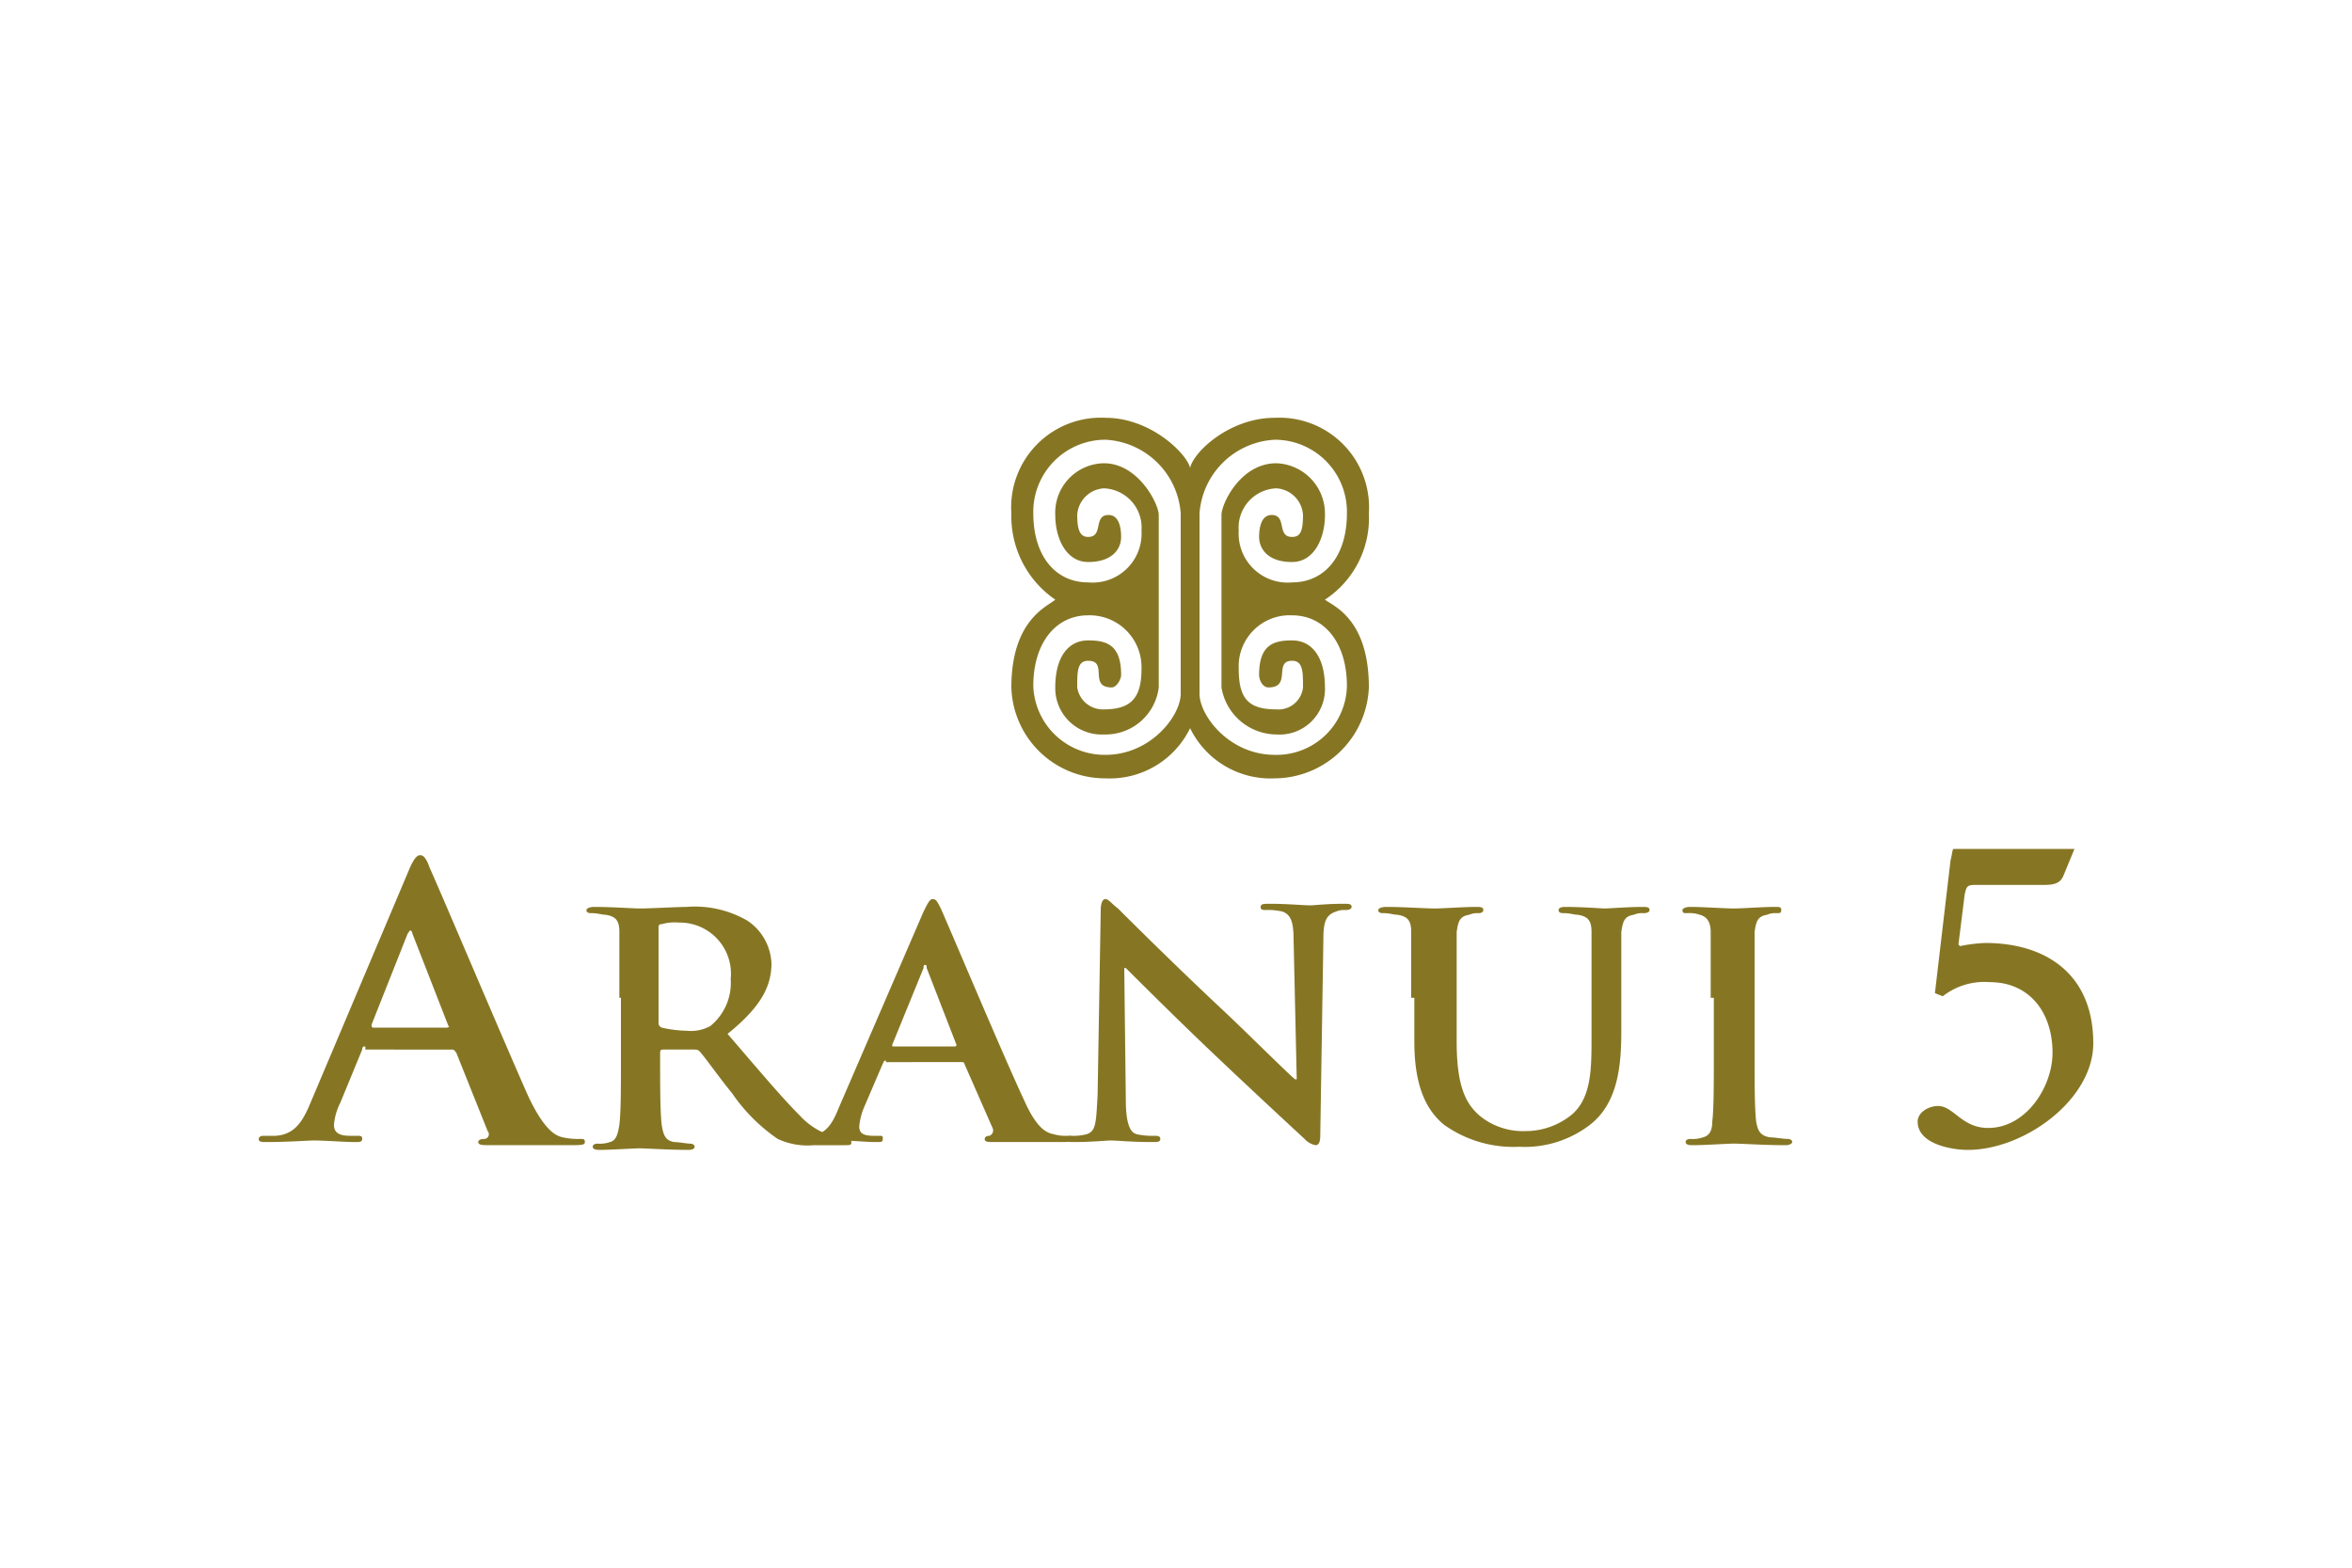 <svg class="svg-armateur" xmlns="http://www.w3.org/2000/svg" viewBox="0 0 150 100">
  <g id="Logo_Aranui" transform="translate(-0.5 0.45)">
    <rect id="Rectangle_2871" data-name="Rectangle 2871" width="150" height="100" transform="translate(0.5 -0.45)" fill="none"/>
    <path id="Tracé_631" data-name="Tracé 631" d="M81.8,47.7h0c-2.9,0-4.8-2.5-4.8-3.9V32.3a5.069,5.069,0,0,1,4.8-4.7,4.6,4.6,0,0,1,4.6,4.7c0,2.7-1.4,4.4-3.5,4.4a3.125,3.125,0,0,1-3.4-3.3,2.505,2.505,0,0,1,2.4-2.7,1.814,1.814,0,0,1,1.7,1.7c0,1.1-.2,1.4-.7,1.4-1,0-.3-1.4-1.3-1.4-.7,0-.8.9-.8,1.4,0,.7.5,1.6,2.1,1.6,1.4,0,2.1-1.5,2.1-3a3.217,3.217,0,0,0-3.1-3.3c-2.3,0-3.5,2.6-3.5,3.3v11a3.579,3.579,0,0,0,3.5,3,2.9,2.9,0,0,0,3.1-3c0-1.9-.8-3-2.1-3-1.2,0-2.1.3-2.1,2.2,0,.3.2.8.6.8,1.5,0,.3-1.7,1.5-1.7.7,0,.7.7.7,1.7a1.578,1.578,0,0,1-1.7,1.4c-1.8,0-2.4-.7-2.4-2.6a3.254,3.254,0,0,1,3.4-3.4c2.1,0,3.5,1.8,3.5,4.5a4.485,4.485,0,0,1-4.6,4.4m-6-3.9c0,1.4-1.9,3.9-4.8,3.9h0a4.55,4.55,0,0,1-4.6-4.4c0-2.7,1.4-4.5,3.5-4.5a3.31,3.31,0,0,1,3.4,3.4c0,1.8-.6,2.6-2.4,2.6h0a1.654,1.654,0,0,1-1.7-1.4c0-1,0-1.7.7-1.7,1.3,0,0,1.7,1.5,1.7.3,0,.6-.5.6-.8,0-1.9-.9-2.2-2.1-2.2-1.3,0-2.1,1.1-2.1,3a2.956,2.956,0,0,0,3.1,3,3.416,3.416,0,0,0,3.5-3v-11c0-.7-1.3-3.3-3.5-3.3a3.157,3.157,0,0,0-3.1,3.3c0,1.5.7,3,2.1,3,1.5,0,2.1-.8,2.1-1.6,0-.5-.1-1.4-.8-1.4-1,0-.3,1.4-1.3,1.4-.5,0-.7-.4-.7-1.4a1.814,1.814,0,0,1,1.7-1.7h0a2.505,2.505,0,0,1,2.4,2.7,3.125,3.125,0,0,1-3.4,3.3c-2.1,0-3.5-1.7-3.5-4.4A4.6,4.6,0,0,1,71,27.6h0a5.069,5.069,0,0,1,4.8,4.7V43.8Zm9.2-6a6.212,6.212,0,0,0,2.8-5.5,5.721,5.721,0,0,0-6-6.1c-2.9,0-5.2,2.2-5.4,3.2-.2-.9-2.5-3.2-5.4-3.2a5.721,5.721,0,0,0-6,6.1,6.442,6.442,0,0,0,2.8,5.5c-.4.4-2.8,1.2-2.8,5.6a5.978,5.978,0,0,0,6,5.8A5.7,5.7,0,0,0,76.4,46a5.7,5.7,0,0,0,5.4,3.2,6.046,6.046,0,0,0,6-5.8c0-4.4-2.3-5.2-2.8-5.6" fill="#867624"/>
    <path id="Tracé_632" data-name="Tracé 632" d="M29,65.1c.1,0,.2-.1.1-.1l-2.3-5.9a.349.349,0,0,0-.1-.2c-.1,0-.1.1-.2.2l-2.3,5.8c0,.1,0,.2.1.2Zm-5.2,1.2c-.1,0-.2,0-.2.2l-1.4,3.4a3.766,3.766,0,0,0-.4,1.4c0,.4.2.7,1,.7h.4c.3,0,.4,0,.4.2s-.2.2-.4.2c-.8,0-1.9-.1-2.7-.1-.3,0-1.7.1-3,.1-.3,0-.5,0-.5-.2,0-.1.1-.2.3-.2h.8c1.2-.1,1.7-.9,2.2-2.1L26.6,55c.3-.7.5-.9.7-.9s.4.2.6.8c.6,1.3,4.7,11,6.3,14.6,1,2.1,1.7,2.5,2.2,2.6a4.485,4.485,0,0,0,1.1.1c.2,0,.3,0,.3.2s-.2.2-1.2.2H31.8c-.5,0-.8,0-.8-.2,0-.1.1-.2.4-.2a.3.3,0,0,0,.2-.5l-2-5c-.1-.1-.1-.2-.3-.2H23.8Z" fill="#867624"/>
    <path id="Tracé_633" data-name="Tracé 633" d="M42.5,64.7c0,.2,0,.3.2.4a7.772,7.772,0,0,0,1.6.2,2.582,2.582,0,0,0,1.5-.3,3.539,3.539,0,0,0,1.3-3,3.262,3.262,0,0,0-3.3-3.6,3.11,3.11,0,0,0-1.1.1c-.2,0-.2.1-.2.3ZM40,63.2V59c0-.7-.2-1-.9-1.1-.2,0-.5-.1-.8-.1-.2,0-.4,0-.4-.2,0-.1.2-.2.5-.2,1.1,0,2.5.1,2.9.1.7,0,2.4-.1,3-.1a6.631,6.631,0,0,1,3.9.9A3.445,3.445,0,0,1,49.7,61c0,1.5-.7,2.8-2.8,4.5,1.9,2.2,3.4,4,4.6,5.2a4.632,4.632,0,0,0,2.4,1.4c.2,0,.4.1.6.1s.3.1.3.2c0,.2-.1.2-.4.2h-2a4.5,4.5,0,0,1-2.3-.4,11.105,11.105,0,0,1-2.9-2.9c-.9-1.1-1.8-2.4-2.1-2.7-.1-.1-.2-.1-.4-.1H42.8c-.1,0-.2,0-.2.2V67c0,1.9,0,3.4.1,4.3.1.6.2,1,.8,1.1.3,0,.8.1,1,.1s.3.1.3.2-.1.2-.4.2c-1.2,0-2.8-.1-3.1-.1-.4,0-1.8.1-2.6.1-.3,0-.4-.1-.4-.2s.1-.2.3-.2a1.949,1.949,0,0,0,.8-.1c.4-.1.5-.5.6-1.1.1-.8.1-2.4.1-4.2V63.2Z" fill="#867624"/>
    <path id="Tracé_634" data-name="Tracé 634" d="M61.4,66.3a.1.1,0,0,0,.1-.1l-1.9-4.9c0-.1,0-.2-.1-.2s-.1.1-.1.2l-2,4.9c0,.1,0,.1.1.1Zm-4.4.9c-.1,0-.1,0-.2.2l-1.2,2.8a4.052,4.052,0,0,0-.3,1.2c0,.4.2.6.9.6h.3c.3,0,.3,0,.3.2s-.1.2-.4.2c-.7,0-1.6-.1-2.3-.1-.2,0-1.4.1-2.5.1-.3,0-.4,0-.4-.2,0-.1.1-.2.3-.2h.7c1-.1,1.4-.8,1.8-1.8l5.4-12.5c.3-.6.4-.8.6-.8s.3.2.5.6c.5,1.1,3.9,9.2,5.3,12.2.8,1.8,1.4,2.1,1.9,2.2a2.769,2.769,0,0,0,.9.1c.2,0,.3,0,.3.2s-.2.2-1,.2h-4c-.4,0-.6,0-.6-.2,0-.1.1-.2.3-.2a.363.363,0,0,0,.2-.5L62,67.4c0-.1-.1-.1-.2-.1H57Z" fill="#867624"/>
    <path id="Tracé_635" data-name="Tracé 635" d="M72.3,69.7c0,1.6.3,2.1.7,2.2a4.485,4.485,0,0,0,1.1.1c.2,0,.4,0,.4.2s-.2.2-.5.2c-1.4,0-2.2-.1-2.7-.1-.2,0-1.2.1-2.3.1-.3,0-.5,0-.5-.2,0-.1.1-.2.3-.2a3.4,3.4,0,0,0,1-.1c.6-.2.6-.7.7-2.5l.2-11.8c0-.4.1-.7.3-.7s.4.3.8.6c.3.3,3.5,3.5,6.6,6.4,1.5,1.4,4.3,4.2,4.7,4.5h.1L83,59.5c0-1.2-.2-1.6-.7-1.8a4.1,4.1,0,0,0-1.1-.1c-.3,0-.3-.1-.3-.2,0-.2.2-.2.6-.2,1.1,0,2.1.1,2.6.1.2,0,1-.1,2.1-.1.3,0,.5,0,.5.2,0,.1-.1.2-.4.2a1.268,1.268,0,0,0-.6.1c-.6.2-.8.6-.8,1.7L84.7,72q0,.6-.3.6a1.27,1.27,0,0,1-.7-.4c-1.3-1.2-4.1-3.8-6.3-5.9-2.3-2.2-4.7-4.6-5.1-5h-.1Z" fill="#867624"/>
    <path id="Tracé_636" data-name="Tracé 636" d="M90.5,63.2V59c0-.7-.2-1-.9-1.1-.2,0-.5-.1-.8-.1-.2,0-.4,0-.4-.2,0-.1.2-.2.5-.2,1.1,0,2.5.1,3.1.1.5,0,1.9-.1,2.6-.1.3,0,.5,0,.5.2,0,.1-.1.2-.3.2a1.268,1.268,0,0,0-.6.1c-.6.1-.7.4-.8,1.1v7c0,2.9.6,4.1,1.7,4.9a4.374,4.374,0,0,0,2.7.8,4.654,4.654,0,0,0,3-1.1c1.2-1.1,1.2-2.9,1.2-4.9V59c0-.7-.2-1-.9-1.1-.2,0-.5-.1-.8-.1-.2,0-.4,0-.4-.2,0-.1.1-.2.4-.2,1.1,0,2.4.1,2.5.1.3,0,1.6-.1,2.4-.1.3,0,.5,0,.5.2,0,.1-.1.2-.4.2a1.268,1.268,0,0,0-.6.1c-.6.1-.7.4-.8,1.1v6.3c0,2.2-.2,4.6-2,6a6.81,6.81,0,0,1-4.5,1.4,7.615,7.615,0,0,1-4.8-1.4c-1.1-.9-1.9-2.4-1.9-5.3V63.2Z" fill="#867624"/>
    <path id="Tracé_637" data-name="Tracé 637" d="M109.6,63.2V59c0-.7-.3-1-.7-1.1a1.949,1.949,0,0,0-.8-.1c-.2,0-.3,0-.3-.2,0-.1.2-.2.5-.2.8,0,2.2.1,2.8.1.5,0,1.8-.1,2.6-.1.3,0,.4,0,.4.2s-.1.2-.3.2a1.268,1.268,0,0,0-.6.1c-.6.1-.7.4-.8,1.1v7.7c0,1.9,0,3.5.1,4.4.1.5.2.9.9,1,.3,0,.8.1,1.1.1.2,0,.3.1.3.2s-.2.2-.4.2c-1.4,0-2.8-.1-3.3-.1s-1.8.1-2.7.1c-.3,0-.4-.1-.4-.2s.1-.2.3-.2a1.95,1.95,0,0,0,.8-.1c.4-.1.6-.4.6-1,.1-.8.1-2.4.1-4.3V63.2Z" fill="#867624"/>
    <path id="Tracé_638" data-name="Tracé 638" d="M126,72.9c-1.1,0-3.2-.4-3.2-1.8,0-.6.7-1,1.3-1,1,0,1.5,1.4,3.2,1.4,2.4,0,4.1-2.6,4.1-4.8,0-2.6-1.5-4.5-4-4.5a4.3,4.3,0,0,0-3,.9l-.5-.2,1-8.5c.1-.3.1-.7.2-.7h7.7l-.7,1.7c-.2.5-.6.6-1.3.6h-4.4c-.5,0-.5.2-.6.6l-.4,3.2.1.1a9.972,9.972,0,0,1,1.6-.2c3.9,0,6.9,2,6.9,6.4,0,3.6-4.4,6.8-8,6.8" fill="#867624"/>
  </g>
</svg>
